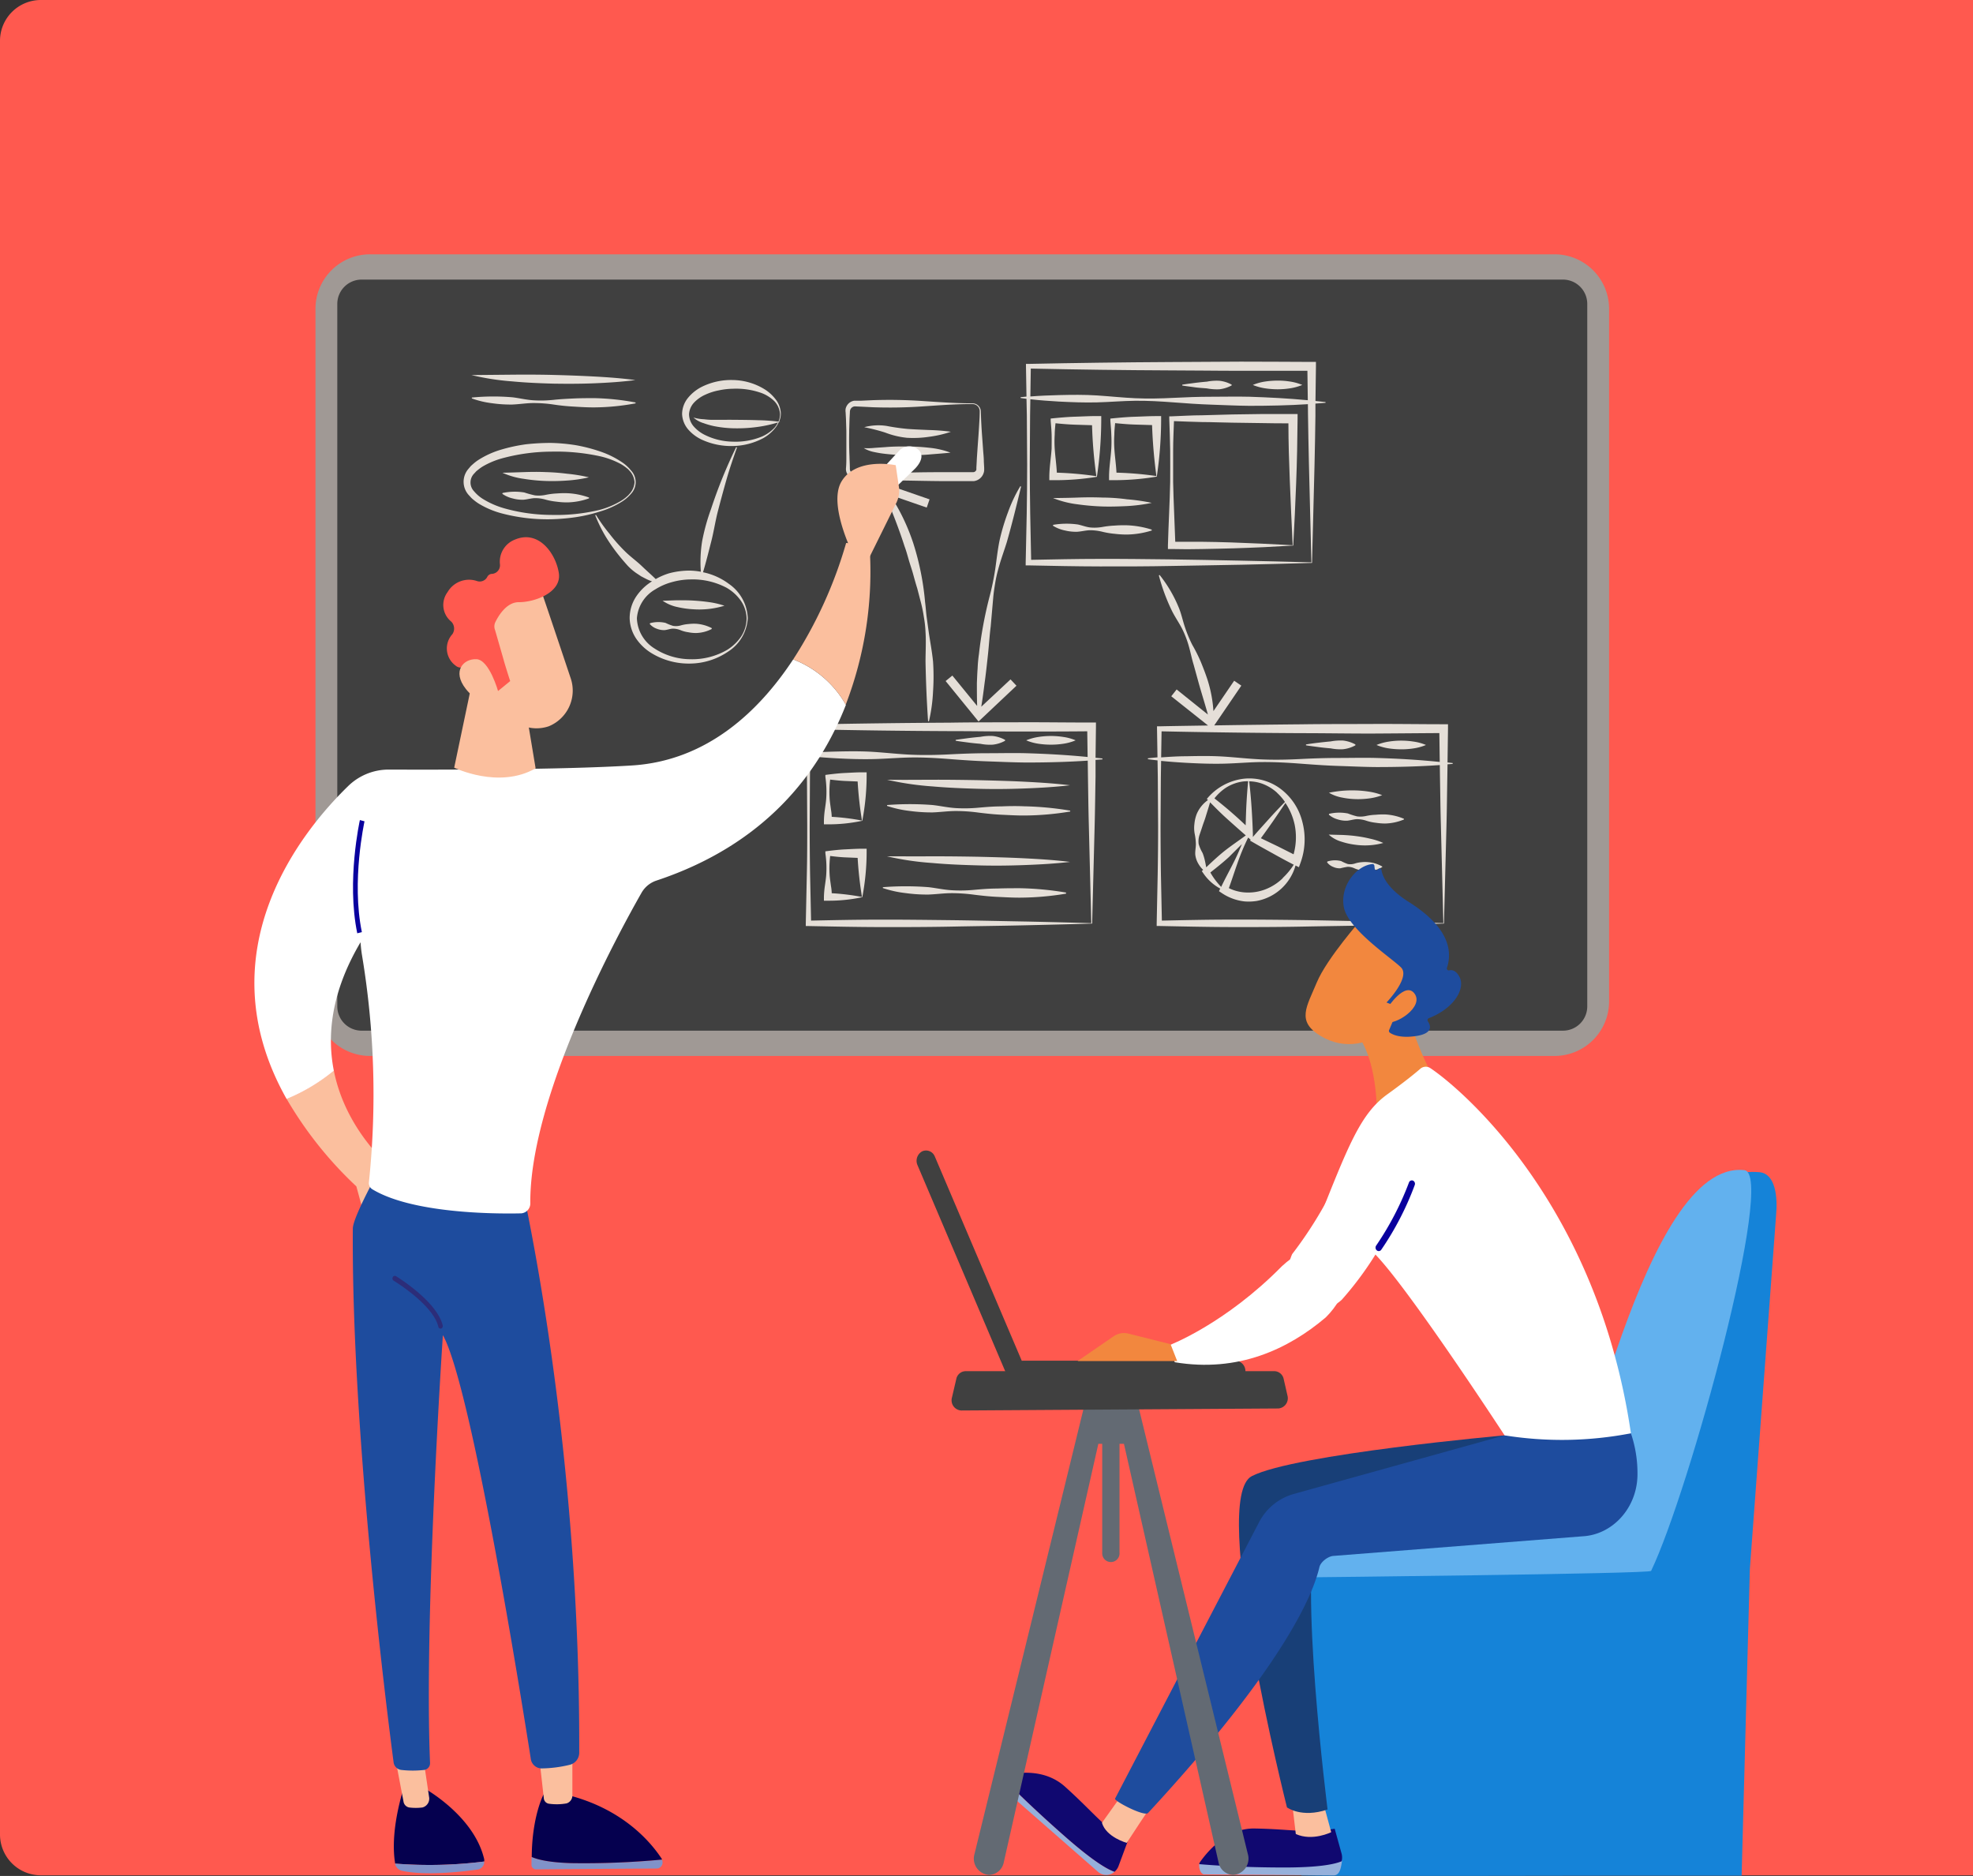 <svg id="Picture" xmlns="http://www.w3.org/2000/svg" xmlns:xlink="http://www.w3.org/1999/xlink" width="628" height="597.085" viewBox="0 0 628 597.085">
  <rect x="0" y="0" width="628" height="597.085" fill="#333333" stroke="none"/>
  <defs>
    <linearGradient id="linear-gradient" x1="-116.958" y1="209.566" x2="-117.075" y2="209.375" gradientUnits="objectBoundingBox">
      <stop offset="0" stop-color="#475faa"/>
      <stop offset="1" stop-color="#2c2d79"/>
    </linearGradient>
  </defs>
  <path id="Rectangle_57687" data-name="Rectangle 57687" d="M13,0H628a0,0,0,0,1,0,0V596.88a0,0,0,0,1,0,0H13a13,13,0,0,1-13-13V13A13,13,0,0,1,13,0Z" fill="#ff594f"/>
  <g id="IoT_-_Customer-specific_Software_Development" data-name="IoT - Customer-specific Software Development" transform="translate(314 329.187)">
    <g id="Group_37179" data-name="Group 37179" transform="translate(-233.026 -248.242)">
      <g id="Group_37174" data-name="Group 37174" transform="translate(333.228 291.416)">
        <path id="Path_148895" data-name="Path 148895" d="M477.648,300.025l-8.342,112.532-2.622,97.625c-46.086-.073-132.51.287-140.154-.073l2.142-104.065,78.579-4.082c24.963-68.044,37.759-118.379,65.18-115.673C477.506,286.789,478.2,294.367,477.648,300.025Z" transform="translate(-326.531 -285.547)" fill="#1583d8"/>
        <path id="Path_148896" data-name="Path 148896" d="M437.825,413.2c-.442.92-109.194,2.041-109.194,2.041s-3.118-22.451,80.62-22.451c6.123,0,26.037-110.745,58.275-107.143C477.605,286.771,450.071,387.686,437.825,413.2Z" transform="translate(-326.488 -285.56)" fill="#62b1ee"/>
      </g>
      <g id="Custom_software" data-name="Custom software">
        <g id="Group_37177" data-name="Group 37177" transform="translate(19.442)">
          <g id="Group_37175" data-name="Group 37175">
            <path id="Path_148897" data-name="Path 148897" d="M413.377,0H36.48A17.367,17.367,0,0,0,19.051,17.255V237.892A17.366,17.366,0,0,0,36.48,255.146h376.9A17.357,17.357,0,0,0,430.8,237.892V17.255A17.357,17.357,0,0,0,413.377,0Zm7.715,237.892a7.626,7.626,0,0,1-7.715,7.55H36.48a7.634,7.634,0,0,1-7.724-7.55V17.255A7.641,7.641,0,0,1,36.48,9.7h376.9a7.633,7.633,0,0,1,7.715,7.551Z" transform="translate(-19.051)" fill="#a09995"/>
            <path id="Path_148898" data-name="Path 148898" d="M423.714,15.54V239.283a7.733,7.733,0,0,1-7.823,7.656H33.688a7.742,7.742,0,0,1-7.833-7.656V15.54a7.749,7.749,0,0,1,7.833-7.657h382.2A7.74,7.74,0,0,1,423.714,15.54Z" transform="translate(-18.911 0.162)" fill="#404040"/>
          </g>
          <g id="Group_37176" data-name="Group 37176" transform="translate(47.143 34.157)">
            <path id="Path_30295" data-name="Path 30295" d="M320.573,166.744a16.582,16.582,0,0,0-11.964-3.15,17.968,17.968,0,0,0-10.957,5.8l-.511.581.358.374a10.415,10.415,0,0,0-3.565,4.422,11.771,11.771,0,0,0-.745,3.205,10.019,10.019,0,0,0,.123,3.274,17.821,17.821,0,0,1,.345,3.164c0,1.037-.263,2.156-.194,3.261a7.349,7.349,0,0,0,1.059,3.068,8.33,8.33,0,0,0,1.451,1.815l-.429.4.47.677a15.332,15.332,0,0,0,5.389,4.891l-.387.83.907.605a16.06,16.06,0,0,0,7.263,2.652,16.289,16.289,0,0,0,3.923-.166,15.845,15.845,0,0,0,12.269-11.261l1.078.539.565-1.561a21.774,21.774,0,0,0,.539-12.836,18.793,18.793,0,0,0-7-10.591Zm4.477,11.2a20.206,20.206,0,0,1-.291,9.671l-4.992-2.515-5.417-2.6q1.852-2.541,3.662-5.126c1.382-2,2.763-4.048,4.145-6.107a19.843,19.843,0,0,1,2.888,6.674Zm-5.527-9.879a16.944,16.944,0,0,1,2.487,2.875c-1.741,1.8-3.468,3.605-5.125,5.458s-3.427,3.782-5.085,5.707v-1.133q-.138-4.147-.415-8.29t-.756-8.29a12.515,12.515,0,0,1,3.979.691,14.381,14.381,0,0,1,4.906,2.943Zm-16.317-1.631a13.329,13.329,0,0,1,5.526-2,14.527,14.527,0,0,1,1.561-.083q-.393,4.145-.594,8.29c-.084,1.92-.138,3.828-.194,5.749-1.382-1.3-2.763-2.584-4.214-3.841-1.852-1.644-3.782-3.192-5.721-4.738a16.005,16.005,0,0,1,3.621-3.371Zm-8.649,17.958a6.355,6.355,0,0,1,.278-3c.331-.966.649-1.892.926-2.763s.662-1.816.953-2.763c.469-1.548.966-3.067,1.464-4.794,1.8,1.823,3.592,3.631,5.527,5.36s3.869,3.468,5.844,5.167h0c-2.28,1.7-4.671,3.275-6.908,5.057-1.977,1.6-3.842,3.344-5.692,5.1-.11-.621-.22-1.2-.345-1.782a17.424,17.424,0,0,0-.8-2.763,12.739,12.739,0,0,1-1.257-2.875Zm3.7,9.021c2.016-1.588,4.006-3.177,5.9-4.9l4.145-4.145c-.815,2.017-1.685,4.006-2.681,5.941-1.284,2.572-2.681,5.085-3.91,7.681a22.133,22.133,0,0,1-3.468-4.629Zm23.059,1.8a16.44,16.44,0,0,1-5.527,3.551,15.045,15.045,0,0,1-6.327.994,13.557,13.557,0,0,1-5.306-1.382c.926-2.515,1.741-5.1,2.638-7.626a72,72,0,0,1,3.511-8.473l.8.705-.221.263,1.244.718c2.118,1.231,4.27,2.4,6.41,3.592s4.146,2.28,6.273,3.371a21.882,21.882,0,0,1-3.51,4.227Z" transform="translate(-60.574 -30.805)" fill="#e5dfd8"/>
            <path id="Path_30296" data-name="Path 30296" d="M115.662,77.509a13.036,13.036,0,0,0,2.942-2.556,5.388,5.388,0,0,0,0-7.281,13.052,13.052,0,0,0-2.9-2.681,28.9,28.9,0,0,0-7.088-3.48,51.683,51.683,0,0,0-7.655-1.967,58.038,58.038,0,0,0-7.889-.719,72.468,72.468,0,0,0-7.915.427,52.831,52.831,0,0,0-7.808,1.664,28.356,28.356,0,0,0-7.392,3.329,14.06,14.06,0,0,0-1.664,1.271c-.263.235-.526.454-.789.718l-.7.83a6.273,6.273,0,0,0,.193,8.472l.733.8a9.61,9.61,0,0,0,.8.692,14.573,14.573,0,0,0,1.685,1.21,28.008,28.008,0,0,0,7.379,3.068,57.189,57.189,0,0,0,15.544,1.815,67.125,67.125,0,0,0,7.807-.662,49.537,49.537,0,0,0,7.613-1.769A27.928,27.928,0,0,0,115.662,77.509ZM93.14,81.735a55.949,55.949,0,0,1-15.1-2.141,26.865,26.865,0,0,1-6.808-3.039,11.768,11.768,0,0,1-2.652-2.335,4.048,4.048,0,0,1,.081-5.693l.565-.621c.207-.194.442-.375.662-.552a13.936,13.936,0,0,1,1.451-1.037,26.03,26.03,0,0,1,6.825-2.763A60.826,60.826,0,0,1,93.118,61.6a65.511,65.511,0,0,1,15.13,1.382,26.017,26.017,0,0,1,7.088,2.584,15,15,0,0,1,1.575,1.059c.235.207.5.387.733.605l.635.691a5.784,5.784,0,0,1,1.382,3.4,5.872,5.872,0,0,1-1.382,3.468l-.635.719-.719.635a12.221,12.221,0,0,1-1.561,1.119,26.4,26.4,0,0,1-6.935,2.9A59.058,59.058,0,0,1,93.14,81.735Z" transform="translate(-65.247 -32.951)" fill="#e5dfd8"/>
            <path id="Path_30297" data-name="Path 30297" d="M163.162,45.343a13.281,13.281,0,0,0-3.8-3.371,19.8,19.8,0,0,0-9.8-2.763,20.938,20.938,0,0,0-10.071,2.253,13.658,13.658,0,0,0-4.145,3.343,8.292,8.292,0,0,0-1.949,5.25,8.054,8.054,0,0,0,2.119,5.085,13.057,13.057,0,0,0,4.227,3.081,22.284,22.284,0,0,0,9.864,1.989,21.239,21.239,0,0,0,9.671-2.528,13.048,13.048,0,0,0,3.731-3.177,8.41,8.41,0,0,0,1.2-1.968l.4-.138H164.3a6.538,6.538,0,0,0,.525-2.4,7.741,7.741,0,0,0-1.664-4.658Zm-23.047,7.544a23.521,23.521,0,0,0,3.468,1,36.089,36.089,0,0,0,7.088.691,46.11,46.11,0,0,0,7.046-.484,40.243,40.243,0,0,0,6.176-1.382,7.241,7.241,0,0,1-1.091,1.686,12.308,12.308,0,0,1-3.9,2.763,22.1,22.1,0,0,1-9.34,1.664,20.723,20.723,0,0,1-9.05-2.21,11.422,11.422,0,0,1-3.524-2.763,6.036,6.036,0,0,1-1.382-3.8,5.955,5.955,0,0,1,1.6-3.662,11.128,11.128,0,0,1,3.551-2.5,18.174,18.174,0,0,1,4.3-1.382,22.647,22.647,0,0,1,4.539-.525,24,24,0,0,1,9.133,1.381,11.751,11.751,0,0,1,3.951,2.487,6.539,6.539,0,0,1,1.893,4.228,6.04,6.04,0,0,1-.5,2.363A64.053,64.053,0,0,0,157.626,52c-2.321-.084-4.615-.1-6.909-.125s-4.573,0-6.908,0a21.62,21.62,0,0,1-3.4-.18A13.812,13.812,0,0,1,137,51.141a8.569,8.569,0,0,0,3.108,1.755Z" transform="translate(-63.849 -33.353)" fill="#e5dfd8"/>
            <path id="Path_30298" data-name="Path 30298" d="M148.836,103.65a20.72,20.72,0,0,0-8.221-3.688c.939-3.124,1.7-6.2,2.487-9.286.908-3.371,1.382-6.838,2.27-10.239s1.8-6.8,2.763-10.155,2.119-6.714,3.3-10.044l-.263-.11a155.448,155.448,0,0,0-8,19.688,66.157,66.157,0,0,0-2.845,10.308,41.4,41.4,0,0,0-.4,9.67,22.629,22.629,0,0,0-3.48-.358,25.281,25.281,0,0,0-6.577.843,20.615,20.615,0,0,0-4.311,1.852c-1.492-1.465-3.013-2.764-4.434-4.146-1.742-1.664-3.731-3.053-5.446-4.781a52.562,52.562,0,0,1-4.865-5.526,53.071,53.071,0,0,1-4.27-5.969l-.248.11a46.312,46.312,0,0,0,3.317,6.757,56.119,56.119,0,0,0,4.367,6.189c.788,1.009,1.631,1.949,2.474,2.916a17.292,17.292,0,0,0,2.888,2.529l1.6,1.058c.581.291,1.133.605,1.712.884a12.622,12.622,0,0,0,1.728.705c-.18.11-.358.207-.525.332a16.308,16.308,0,0,0-4.7,4.779,12.448,12.448,0,0,0-1.893,6.631,12.247,12.247,0,0,0,2.059,6.467,15.975,15.975,0,0,0,4.849,4.615,22.823,22.823,0,0,0,12.435,3.343,21.9,21.9,0,0,0,12.075-3.854,13.57,13.57,0,0,0,6.176-10.57A13.9,13.9,0,0,0,148.836,103.65Zm3.7,5.2a10.283,10.283,0,0,1,1.948,5.75,10.639,10.639,0,0,1-1.769,5.858,14.645,14.645,0,0,1-4.463,4.228,22.111,22.111,0,0,1-11.744,2.956,21.119,21.119,0,0,1-11.412-3.468,11.791,11.791,0,0,1-5.527-9.576,11.593,11.593,0,0,1,5.859-9.188,19.521,19.521,0,0,1,5.333-2.321,22.789,22.789,0,0,1,5.817-.843,23.144,23.144,0,0,1,11.509,2.638,14.256,14.256,0,0,1,4.449,3.966Z" transform="translate(-64.405 -32.924)" fill="#e5dfd8"/>
            <path id="Path_30299" data-name="Path 30299" d="M240.966,50.546l.1,15.641q0,7.821-.138,15.641l-.332,15.626v.869h.9c7.565.151,15.2.318,22.771.332s15.2,0,22.741-.151,15.087-.235,22.543-.4,14.88-.345,22.19-.566l.788-30.99c.151-5.236.194-10.515.291-15.792V46.821l3.22-.248v-.235c-1.059-.138-2.141-.235-3.206-.345l.151-11.053V33.559H331.6c-7.517,0-15.02-.11-22.535-.084s-15.032.084-22.534.125q-22.544.124-45.086.595h-.757v.732l.166,9.671-1.865.18v.277c.623.1,1.244.167,1.865.249Zm89.49-.22c.1,5.153.151,10.288.291,15.488l.788,31.544c-7.716-.207-15.351-.414-22.881-.552s-15.074-.318-22.534-.4-14.909-.181-22.327-.151c-7.144,0-14.272.166-21.457.3l-.3-14.729q-.124-7.834-.138-15.641l.1-15.64.084-5.1c3.013.346,6.038.553,9.064.733,4.035.207,8.082.358,12.131.263s8.1-.469,12.145-.511,8.082.194,12.131.5,8.082.605,12.131.732,8.082.345,12.131.374c6.2,0,12.436-.123,18.61-.525ZM242.223,35.68q22.176.484,44.33.581c7.5,0,15.02.138,22.535.123h21.18l.124,9.368c-6.19-.581-12.436-.907-18.57-1.105-4.035-.1-8.082,0-12.132,0s-8.081.151-12.131.358-8.1.291-12.131.11-8.082-.621-12.118-.884-8.1-.207-12.131-.11c-3.04.084-6.066.194-9.092.442Z" transform="translate(-61.684 -33.471)" fill="#e5dfd8"/>
            <path id="Path_30300" data-name="Path 30300" d="M264.388,147.415v-1.381h-1.382c-7.516,0-15.033-.11-22.543-.084s-15.02,0-22.534.125q-22.544.124-45.087.595h-.756v.732l.123,8.29a22.389,22.389,0,0,0-2.763.277v.278c.953.138,1.906.248,2.846.358l.11,6.424.084,15.641c0,5.209,0,10.418-.124,15.641l-.332,15.625v.87h.889c7.564.151,15.2.317,22.77.332s15.2,0,22.757-.152,15.073-.234,22.534-.4,14.88-.345,22.2-.565l.788-31c.138-5.223.194-10.5.291-15.778v-5.32l2.2-.166v-.278c-.732-.1-1.464-.151-2.2-.234Zm-90.8.774q22.176.484,44.33.581c7.517,0,15.02.138,22.534.124,7.06,0,14.121,0,21.167-.069L261.74,157c-6.521-.649-13.043-1.008-19.551-1.2-4.048-.11-8.081,0-12.131,0s-8.1.151-12.131.358-8.1.291-12.145.124-8.081-.636-12.116-.9-8.082-.207-12.132-.11c-2.763.069-5.374.18-8.068.374Zm88.248,14.66c.083,5.153.138,10.288.277,15.488l.788,31.544c-7.716-.207-15.336-.415-22.881-.552s-15.073-.318-22.534-.4-14.909-.181-22.327-.152c-7.143,0-14.272.152-21.444.3l-.317-14.729q-.124-7.834-.123-15.641l.083-15.64.1-6.3c2.763.291,5.374.485,8.055.636,4.048.22,8.082.358,12.131.263s8.111-.47,12.145-.511,8.1.193,12.131.511,8.1.594,12.131.732,8.1.332,12.145.359c6.521,0,13.043-.152,19.577-.595Z" transform="translate(-63.11 -31.164)" fill="#e5dfd8"/>
            <path id="Path_30301" data-name="Path 30301" d="M299.8,147.888l8.624-12.656-2.28-1.561-6.6,9.671a41.769,41.769,0,0,0-1.823-9.784c-.636-1.976-1.382-3.9-2.156-5.8a51.4,51.4,0,0,0-2.762-5.527,41.444,41.444,0,0,1-2.348-5.665c-.662-1.948-1.078-3.992-1.838-5.914a42.286,42.286,0,0,0-6.2-10.639l-.248.123a60.612,60.612,0,0,0,4.27,11.5c.926,1.815,2.1,3.523,3.053,5.333a31.342,31.342,0,0,1,2.21,5.691c.565,1.976.953,3.993,1.547,5.928l1.616,5.858c.939,3.344,1.989,6.631,2.916,9.986l-9.948-7.985-1.713,2.17,11.7,9.3c-5.153.084-10.308.151-15.461.263h-.775v.733l.151,9.146c-1.023.083-2.031.18-3.053.3v.277c1.023.152,2.046.278,3.067.388l.084,5.374.1,15.5q0,7.717-.138,15.489l-.317,15.488v.856h.829c7.586.151,15.2.331,22.846.345s15.2,0,22.845-.152,15.2-.234,22.632-.4,14.949-.345,22.286-.566l.788-30.713c.138-5.167.194-10.4.278-15.626l.069-4.352,1.644-.124v-.276l-1.644-.18.151-10.791v-1.381H372.81c-7.545,0-15.088-.124-22.632-.084s-15.087,0-22.631.11Q313.671,147.667,299.8,147.888Zm71.847,16.317c.1,5.113.138,10.2.291,15.351l.788,31.254c-7.751-.207-15.419-.429-23-.552s-15.13-.318-22.618-.415-14.963-.166-22.424-.137c-7.171,0-14.341.166-21.554.317l-.3-14.6c-.084-5.167-.11-10.336-.125-15.488l.1-15.5.084-5.249c2.611.261,5.236.454,7.867.605,4.035.22,8.082.373,12.131.277s8.1-.484,12.145-.511,8.082.194,12.131.5,8.082.605,12.131.732,8.082.332,12.131.359c6.728,0,13.458-.166,20.173-.636Zm-.194-13.816.125,9.132c-6.715-.691-13.429-1.077-20.146-1.271-4.035-.11-8.081,0-12.131,0s-8.082.138-12.131.345-8.1.291-12.131.124-8.082-.636-12.118-.9-8.1-.194-12.131-.11c-2.639,0-5.264.18-7.889.358l.137-8.29q22.259.468,44.518.581c7.545,0,15.088.138,22.632.125,7.111-.041,14.2-.11,21.292-.151Z" transform="translate(-60.87 -32.106)" fill="#e5dfd8"/>
            <path id="Path_30302" data-name="Path 30302" d="M343.667,167.206a38.711,38.711,0,0,0-4.214.11,40.371,40.371,0,0,0-4.3.621,12.534,12.534,0,0,0,4.145,1.535,24.656,24.656,0,0,0,4.256.5,26.01,26.01,0,0,0,4.283-.207,17.945,17.945,0,0,0,4.257-1.05,18.885,18.885,0,0,0-4.227-1.12A33.744,33.744,0,0,0,343.667,167.206Z" transform="translate(-59.711 -30.728)" fill="#e5dfd8"/>
            <path id="Path_30303" data-name="Path 30303" d="M343.848,181.474c-1.381-.194-2.888-.3-4.337-.374l-4.435-.111a10.326,10.326,0,0,0,4.035,2.238,23,23,0,0,0,4.388.981,22.1,22.1,0,0,0,8.954-.566,22.139,22.139,0,0,0-4.3-1.381A38.976,38.976,0,0,0,343.848,181.474Z" transform="translate(-59.713 -30.446)" fill="#e5dfd8"/>
            <path id="Path_30304" data-name="Path 30304" d="M345.572,189.6a9.066,9.066,0,0,0-2.21.442,4.649,4.649,0,0,1-2.21.138,13.908,13.908,0,0,1-2.087-.927,7.913,7.913,0,0,0-4.38.124l-.124.248a4.419,4.419,0,0,0,1.989,1.492,4.866,4.866,0,0,0,2.238.428,23.114,23.114,0,0,1,2.293-.468,4.909,4.909,0,0,1,2.184.468,8.5,8.5,0,0,0,2.2.649,10.013,10.013,0,0,0,2.21.248,9.368,9.368,0,0,0,4.45-1.284v-.181a10.414,10.414,0,0,0-4.367-1.381,11.472,11.472,0,0,0-2.183,0Z" transform="translate(-59.723 -30.281)" fill="#e5dfd8"/>
            <path id="Path_30305" data-name="Path 30305" d="M347.081,175.175a8.371,8.371,0,0,1-2.985.151,24.628,24.628,0,0,1-2.916-.926,14.3,14.3,0,0,0-5.969.11l-.1.263a7.166,7.166,0,0,0,2.832,1.513,8.742,8.742,0,0,0,3.026.414c1.024-.1,2.059-.454,3.053-.485a9.4,9.4,0,0,1,3,.485,14.988,14.988,0,0,0,2.983.649,19.952,19.952,0,0,0,3,.248,16.481,16.481,0,0,0,6.024-1.285v-.22a17.7,17.7,0,0,0-5.968-1.382,24.086,24.086,0,0,0-2.985.1A17.509,17.509,0,0,0,347.081,175.175Z" transform="translate(-59.712 -30.586)" fill="#e5dfd8"/>
            <path id="Path_30306" data-name="Path 30306" d="M226.443,164.012c-4.848-.083-9.67-.151-14.548-.137s-9.671.069-14.589,0A95.532,95.532,0,0,0,211.8,166c4.863.429,9.67.621,14.589.756s9.67.084,14.6-.1,9.671-.453,14.59-1.023c-4.863-.581-9.671-.884-14.577-1.133S231.305,164.137,226.443,164.012Z" transform="translate(-62.538 -30.797)" fill="#e5dfd8"/>
            <path id="Path_30307" data-name="Path 30307" d="M226.443,187.9c-4.848-.084-9.67-.152-14.548-.138s-9.671,0-14.589,0a92.223,92.223,0,0,0,14.494,2.127c4.863.442,9.67.621,14.589.756s9.67.084,14.6-.1,9.671-.442,14.59-1.009c-4.863-.595-9.671-.9-14.577-1.147S231.305,188.02,226.443,187.9Z" transform="translate(-62.538 -30.307)" fill="#e5dfd8"/>
            <path id="Path_30308" data-name="Path 30308" d="M232.424,197.819c-2.432,0-4.863.193-7.3.414a45.951,45.951,0,0,1-7.3.123c-2.421-.151-4.841-.691-7.24-.966a93.248,93.248,0,0,0-14.563,0v.277a34.774,34.774,0,0,0,7.212,1.6,49.712,49.712,0,0,0,7.3.469c2.445-.084,4.891-.442,7.323-.442a53.863,53.863,0,0,1,7.285.5c2.421.3,4.86.567,7.291.678s4.864.263,7.3.249a91.248,91.248,0,0,0,14.589-1.272V199.1a99.9,99.9,0,0,0-14.548-1.381C237.275,197.722,234.854,197.722,232.424,197.819Z" transform="translate(-62.565 -30.115)" fill="#e5dfd8"/>
            <path id="Path_30309" data-name="Path 30309" d="M233.722,172.2c-2.431,0-4.848.194-7.3.414a47.519,47.519,0,0,1-7.281.124c-2.432-.152-4.841-.692-7.254-.967a93.239,93.239,0,0,0-14.562,0v.278a35.749,35.749,0,0,0,7.212,1.6,51.8,51.8,0,0,0,7.309.468c2.445-.083,4.892-.442,7.323-.442a53.69,53.69,0,0,1,7.262.5c2.445.3,4.863.568,7.295.679s4.863.263,7.309.248a91.159,91.159,0,0,0,14.591-1.271v-.277a100.146,100.146,0,0,0-14.576-1.382C238.585,172.066,236.154,172.093,233.722,172.2Z" transform="translate(-62.538 -30.64)" fill="#e5dfd8"/>
            <path id="Path_30310" data-name="Path 30310" d="M93.74,40.392c4.352.069,8.717.069,13.07-.11s8.7-.454,13.057-1.024c-4.352-.581-8.691-.9-13.043-1.133s-8.677-.388-13.03-.5-8.677-.123-13.011-.083l-13.057.123a80.885,80.885,0,0,0,13.03,2.017C85.034,40.088,89.386,40.27,93.74,40.392Z" transform="translate(-65.196 -33.388)" fill="#e5dfd8"/>
            <path id="Path_30311" data-name="Path 30311" d="M80.75,46.9c2.184-.083,4.38-.454,6.55-.468a43.036,43.036,0,0,1,6.521.468,65.273,65.273,0,0,0,6.521.663c2.17.137,4.352.263,6.534.248a73.393,73.393,0,0,0,13.057-1.285v-.276a78.854,78.854,0,0,0-13.044-1.381c-2.17,0-4.337,0-6.506.1s-4.352.208-6.534.442a38.029,38.029,0,0,1-6.521.138c-2.17-.138-4.324-.676-6.479-.939a70.794,70.794,0,0,0-13.03.069v.277a28.773,28.773,0,0,0,6.443,1.533,41.463,41.463,0,0,0,6.48.414Z" transform="translate(-65.194 -33.248)" fill="#e5dfd8"/>
            <path id="Path_30312" data-name="Path 30312" d="M137.171,108c-1.631-.1-3.261-.11-4.891-.1s-3.247.124-4.975.138a12.845,12.845,0,0,0,4.725,2.017,29.016,29.016,0,0,0,4.993.705A27.354,27.354,0,0,0,147,109.633a26.723,26.723,0,0,0-4.932-1.147C140.432,108.254,138.8,108.1,137.171,108Z" transform="translate(-63.974 -31.944)" fill="#e5dfd8"/>
            <path id="Path_30313" data-name="Path 30313" d="M135.665,115.323a12.119,12.119,0,0,0-2.474.442,5.524,5.524,0,0,1-2.474.138,15.659,15.659,0,0,1-2.377-.94,10.082,10.082,0,0,0-4.919.084l-.124.248a5.255,5.255,0,0,0,2.28,1.534,6.255,6.255,0,0,0,2.5.429c.856-.084,1.728-.442,2.555-.469a6.468,6.468,0,0,1,2.474.485,10.012,10.012,0,0,0,2.459.662,12.653,12.653,0,0,0,2.488.248,11.433,11.433,0,0,0,4.992-1.285v-.277a12.714,12.714,0,0,0-4.919-1.381,14.672,14.672,0,0,0-2.459.083Z" transform="translate(-64.056 -31.805)" fill="#e5dfd8"/>
            <path id="Path_30314" data-name="Path 30314" d="M91.179,67.927c-2.294-.1-4.587-.084-6.909,0s-4.573.151-6.908.207a24.217,24.217,0,0,0,6.784,1.934,55.586,55.586,0,0,0,6.908.679,64.491,64.491,0,0,0,6.909-.138,41.224,41.224,0,0,0,6.908-1.023,50.219,50.219,0,0,0-6.908-1.133A67.376,67.376,0,0,0,91.179,67.927Z" transform="translate(-64.998 -32.766)" fill="#e5dfd8"/>
            <path id="Path_30315" data-name="Path 30315" d="M94.62,74.6a22.792,22.792,0,0,0-3.468.442,10.79,10.79,0,0,1-3.454.166,32.329,32.329,0,0,1-3.384-.926,18.793,18.793,0,0,0-6.909.166l-.083.263a9.337,9.337,0,0,0,3.343,1.478,11.366,11.366,0,0,0,3.468.4c1.175-.1,2.364-.469,3.511-.5a11.878,11.878,0,0,1,3.454.469,19.965,19.965,0,0,0,3.453.649,24.343,24.343,0,0,0,3.468.235,21.572,21.572,0,0,0,6.909-1.285V75.9a23.172,23.172,0,0,0-6.909-1.382,28.815,28.815,0,0,0-3.4.084Z" transform="translate(-64.999 -32.639)" fill="#e5dfd8"/>
            <path id="Path_30316" data-name="Path 30316" d="M319.284,42.15a25.257,25.257,0,0,0,3.933-.3,16.7,16.7,0,0,0,3.934-1.078,16.114,16.114,0,0,0-3.934-1.09,23.5,23.5,0,0,0-3.933-.291,26.988,26.988,0,0,0-3.934.291,16.114,16.114,0,0,0-3.934,1.09,16.706,16.706,0,0,0,3.934,1.078A27,27,0,0,0,319.284,42.15Z" transform="translate(-60.198 -33.35)" fill="#e5dfd8"/>
            <path id="Path_30317" data-name="Path 30317" d="M297.27,41.873a17.181,17.181,0,0,0,3.934.277,10.6,10.6,0,0,0,3.934-1.244v-.222A10.128,10.128,0,0,0,301.2,39.44a15.8,15.8,0,0,0-3.934.277q-1.965.167-3.933.414c-1.313.181-2.626.332-3.934.552v.272c1.313.221,2.625.359,3.934.552S295.972,41.749,297.27,41.873Z" transform="translate(-60.65 -33.349)" fill="#e5dfd8"/>
            <path id="Path_30318" data-name="Path 30318" d="M248.6,152.992a26.6,26.6,0,0,0,3.925-.291,16.105,16.105,0,0,0,3.933-1.09,15.49,15.49,0,0,0-3.933-1.078,25.556,25.556,0,0,0-7.868,0,16.721,16.721,0,0,0-3.934,1.078,16.113,16.113,0,0,0,3.934,1.09A26.839,26.839,0,0,0,248.6,152.992Z" transform="translate(-61.648 -31.076)" fill="#e5dfd8"/>
            <path id="Path_30319" data-name="Path 30319" d="M226.591,152.715a15.79,15.79,0,0,0,3.933.277,10.356,10.356,0,0,0,3.934-1.244v-.277a10.642,10.642,0,0,0-3.934-1.244,16.451,16.451,0,0,0-3.933.278q-1.967.167-3.934.414c-1.313.194-2.625.332-3.934.552v.277c1.313.221,2.625.375,3.934.553S225.272,152.606,226.591,152.715Z" transform="translate(-62.099 -31.077)" fill="#e5dfd8"/>
            <path id="Path_30320" data-name="Path 30320" d="M357.857,154.441a25.263,25.263,0,0,0,3.934-.291,16.144,16.144,0,0,0,3.933-1.091,15.519,15.519,0,0,0-3.933-1.078,25.665,25.665,0,0,0-7.875,0,16.755,16.755,0,0,0-3.934,1.078,16.164,16.164,0,0,0,3.934,1.091A27.092,27.092,0,0,0,357.857,154.441Z" transform="translate(-59.407 -31.047)" fill="#e5dfd8"/>
            <path id="Path_30321" data-name="Path 30321" d="M335.848,154.138a15.707,15.707,0,0,0,3.934.277,10.361,10.361,0,0,0,3.934-1.243v-.279a10.605,10.605,0,0,0-3.934-1.244,17.236,17.236,0,0,0-3.934.278c-1.381.124-2.625.263-3.925.414s-2.625.331-3.933.552v.277c1.313.221,2.625.373,3.933.552S334.53,154.028,335.848,154.138Z" transform="translate(-59.858 -31.048)" fill="#e5dfd8"/>
            <path id="Path_30322" data-name="Path 30322" d="M268.737,84.617a29.281,29.281,0,0,0-3.934.442,14.521,14.521,0,0,1-3.934.151c-1.3-.151-2.584-.677-3.869-.94a25.489,25.489,0,0,0-7.867.11l-.069.278a11.345,11.345,0,0,0,3.813,1.512,14.722,14.722,0,0,0,3.951.414c1.382-.1,2.682-.453,3.993-.484a16.459,16.459,0,0,1,3.925.469,26.18,26.18,0,0,0,3.933.662,31.492,31.492,0,0,0,3.934.235,27.532,27.532,0,0,0,7.9-1.285v-.277a29.668,29.668,0,0,0-7.867-1.382A37.074,37.074,0,0,0,268.737,84.617Z" transform="translate(-61.477 -32.434)" fill="#e5dfd8"/>
            <path id="Path_30323" data-name="Path 30323" d="M264.825,75.868q-3.917-.15-7.833,0c-2.611.1-5.223.124-7.89.167a30.946,30.946,0,0,0,7.737,1.976,75.638,75.638,0,0,0,7.889.691c2.626.084,5.264,0,7.9-.123a53.177,53.177,0,0,0,7.888-1.024,62.128,62.128,0,0,0-7.867-1.133A59.783,59.783,0,0,0,264.825,75.868Z" transform="translate(-61.476 -32.603)" fill="#e5dfd8"/>
            <path id="Path_30324" data-name="Path 30324" d="M263.082,69.776a125.235,125.235,0,0,0,1.381-17.854V50.446H263c-2.307,0-4.615.138-6.908.207s-4.615.278-6.909.5l-.815.084v.679c.11,1.479.263,2.956.3,4.435s0,2.97,0,4.449c-.194,2.956-.705,5.914-.733,8.87v1.188h1.244a82.768,82.768,0,0,0,13.9-1.077Zm-1.548-16.415a141.991,141.991,0,0,0,1.382,16.221,108.567,108.567,0,0,0-12.587-1.12c-.124-2.555-.511-5.113-.677-7.655a34.436,34.436,0,0,1,0-4.449c0-1.2.138-2.4.249-3.621,2.073.208,4.145.388,6.231.454Z" transform="translate(-61.5 -33.123)" fill="#e5dfd8"/>
            <path id="Path_30325" data-name="Path 30325" d="M281.615,50.46c-2.307,0-4.615.138-6.909.207s-4.615.277-6.908.5l-.815.083v.677c.11,1.478.263,2.956.3,4.434a43.156,43.156,0,0,1,0,4.449c-.18,2.956-.705,5.915-.718,8.871v1.174h1.244a82.8,82.8,0,0,0,13.953-1.133,125.071,125.071,0,0,0,1.382-17.854V50.446ZM268.928,68.422c-.123-2.555-.525-5.113-.676-7.655a34.068,34.068,0,0,1,0-4.449c0-1.2.138-2.4.248-3.621,2.073.208,4.145.388,6.231.454l5.527.166a160.115,160.115,0,0,0,1.382,16.221,108.586,108.586,0,0,0-12.709-1.078Z" transform="translate(-61.118 -33.123)" fill="#e5dfd8"/>
            <path id="Path_30326" data-name="Path 30326" d="M189.789,161.56c-1.815,0-3.621.125-5.43.207s-3.621.291-5.43.511l-.83.111v.649a32.453,32.453,0,0,1,.263,6.908c-.083,1.16-.263,2.321-.428,3.48a29.647,29.647,0,0,0-.3,3.48v1.21h1.244a51.142,51.142,0,0,0,10.97-1.133,76.961,76.961,0,0,0,1.382-14.011V161.56Zm-9.671,14.162a15.448,15.448,0,0,0-.235-2.252c-.151-1.161-.345-2.322-.428-3.48a33.6,33.6,0,0,1,.166-6.12c1.589.193,3.177.374,4.768.442l3.979.166a118.563,118.563,0,0,0,1.381,12.435,72.642,72.642,0,0,0-9.657-1.188Z" transform="translate(-62.942 -30.844)" fill="#e5dfd8"/>
            <path id="Path_30327" data-name="Path 30327" d="M189.789,185.39c-1.815,0-3.621.123-5.43.207s-3.621.29-5.43.511l-.83.11v.649a32.453,32.453,0,0,1,.263,6.908c-.083,1.16-.263,2.322-.428,3.48a29.906,29.906,0,0,0-.3,3.468v1.21h1.244a50.231,50.231,0,0,0,10.97-1.12,76.941,76.941,0,0,0,1.382-14.01V185.39Zm-9.671,14.161a15.447,15.447,0,0,0-.235-2.252c-.151-1.16-.345-2.321-.428-3.48a33.529,33.529,0,0,1,.166-6.122c1.589.194,3.177.375,4.768.442l3.979.166a118.552,118.552,0,0,0,1.381,12.436,72.637,72.637,0,0,0-9.657-1.188Z" transform="translate(-62.942 -30.355)" fill="#e5dfd8"/>
            <path id="Path_30328" data-name="Path 30328" d="M295.8,50.211c-3.205,0-6.424.221-9.67.332h-.774v.732c.1,3.357.248,6.728.291,10.086s0,6.728,0,10.1c-.138,6.714-.539,13.444-.718,20.172v1.147h1.187c3.288.083,6.591.083,9.879,0s6.564-.111,9.823-.221,6.467-.22,9.671-.373l9.326-.511.5-9.783.429-10.072c.263-6.784.4-13.705.454-20.6V49.81h-11.16l-9.67.138C302.24,50.031,299.02,50.142,295.8,50.211Zm27.482,2.573c0,6.052.194,12.117.442,18.279l.428,10.114.485,10.39-9.948-.5-9.671-.388c-3.177-.1-6.327-.18-9.463-.207h-8.29c-.194-6.342-.552-12.67-.677-19V61.369c0-3.1.166-6.2.263-9.3,2.97.1,5.941.248,8.911.3,3.22,0,6.439.166,9.671.194l9.67.137c2.72.077,5.442.062,8.178.077Z" transform="translate(-60.741 -33.136)" fill="#e5dfd8"/>
            <path id="Path_30329" data-name="Path 30329" d="M184.513,51.394l.124,3.965v7.9c0,1.382,0,2.639-.124,3.966a3.136,3.136,0,0,0,2.949,3.313l.09,0c5.278.263,10.556.454,15.82.539s10.556.22,15.833.18h6a3.759,3.759,0,0,0,2.584-1.512,3.964,3.964,0,0,0,.636-1.382,3.4,3.4,0,0,0,.083-.746v-.561l-.11-1.976c0-1.382-.166-2.639-.248-3.952-.181-2.638-.4-5.277-.539-7.917-.084-1.313-.11-2.638-.166-3.951a2.653,2.653,0,0,0-2.54-2.76c-.037,0-.074,0-.112,0-5.277,0-10.543-.387-15.82-.732a155.21,155.21,0,0,0-15.833-.277l-3.951.18h-2.073a3.3,3.3,0,0,0-2.2,1.382,3.408,3.408,0,0,0-.511,1.174,4.248,4.248,0,0,0,0,1.16Zm1.023,3.965.11-3.965.111-1.977a2.83,2.83,0,0,1,.1-.8,1.8,1.8,0,0,1,.345-.595,1.632,1.632,0,0,1,1.16-.552l1.879.083,3.952.194a151.492,151.492,0,0,0,15.833-.277c5.277-.345,10.542-.774,15.819-.733a2.281,2.281,0,0,1,2.243,2.318c0,.038,0,.076-.005.114,0,1.381-.084,2.638-.166,3.951-.138,2.639-.358,5.277-.539,7.917-.083,1.313-.194,2.639-.248,3.952l-.11,1.976a3.982,3.982,0,0,1,0,.442,1.5,1.5,0,0,1,0,.235,1.077,1.077,0,0,1-.221.387,1.056,1.056,0,0,1-.756.375h-5.788c-5.278,0-10.556,0-15.833.166s-10.543.277-15.82.539a1.783,1.783,0,0,1-1.85-1.711c0-.029,0-.057,0-.085,0-1.382-.1-2.639-.123-3.966-.129-2.724-.129-5.362-.082-7.988Z" transform="translate(-62.804 -33.226)" fill="#e5dfd8"/>
            <path id="Path_30330" data-name="Path 30330" d="M225.778,130.343c-.124,1.534-.166,3.067-.235,4.6,0,2.445,0,4.878.083,7.323l-7.889-9.671-2.141,1.742,10.473,12.877,12.075-11.386-1.893-2.017-9.312,8.7c.4-2.459.733-4.919,1.037-7.378.428-3.026.746-6.038,1.077-9.064s.5-6.066.884-9.078l.8-9.118c.125-1.534.358-3.04.605-4.539a40.889,40.889,0,0,1,.966-4.463c.774-2.956,1.852-5.831,2.764-8.747,1.663-5.844,3.108-11.7,4.538-17.685l-.248-.11a46.724,46.724,0,0,0-3.951,8.373,67.706,67.706,0,0,0-2.639,8.843c-.621,3.013-.94,6.079-1.382,9.119a82.751,82.751,0,0,1-1.862,8.974,130.66,130.66,0,0,0-3.328,18.113A43.721,43.721,0,0,0,225.778,130.343Z" transform="translate(-62.163 -32.674)" fill="#e5dfd8"/>
            <path id="Path_30331" data-name="Path 30331" d="M210.515,147.154h.278a52.552,52.552,0,0,0,1.3-9.464,70.729,70.729,0,0,0,0-9.532c-.318-3.177-.927-6.314-1.382-9.437l-.649-4.711c-.207-1.561-.291-3.15-.5-4.726a86.106,86.106,0,0,0-3.744-18.735A65.259,65.259,0,0,0,198.385,75.1l11.7,4.048.9-2.611L195.3,71.107l-4.27,16.038,2.666.7L197,75.415c2.184,5.333,4.284,10.591,6.01,16.027.552,1.464.953,2.97,1.382,4.449s.966,2.971,1.381,4.491.83,3.012,1.3,4.518l1.188,4.573a43.835,43.835,0,0,1,.927,4.628,35.5,35.5,0,0,1,.511,4.69c.207,3.15,0,6.314,0,9.451C209.826,134.567,210.074,140.8,210.515,147.154Z" transform="translate(-62.667 -32.699)" fill="#e5dfd8"/>
            <path id="Path_30332" data-name="Path 30332" d="M203.722,57.3a33.917,33.917,0,0,0,7.156-.318,35.038,35.038,0,0,0,6.909-1.6,63.867,63.867,0,0,0-6.978-.552c-2.293-.1-4.56-.18-6.77-.345a67.085,67.085,0,0,1-6.687-.953,17.275,17.275,0,0,0-7.144.4,60.528,60.528,0,0,1,6.647,1.7,26.452,26.452,0,0,0,6.868,1.664Z" transform="translate(-62.684 -33.064)" fill="#e5dfd8"/>
            <path id="Path_30333" data-name="Path 30333" d="M196.955,62.286a65.1,65.1,0,0,0,6.908.414c2.307,0,4.6,0,6.909-.207s4.573-.345,6.908-.595a26.446,26.446,0,0,0-6.908-1.567,61.539,61.539,0,0,0-6.909-.4c-2.307,0-4.6,0-6.908.207l-3.427.235a20.555,20.555,0,0,1-3.454.084,10.114,10.114,0,0,0,3.344,1.257A33.9,33.9,0,0,0,196.955,62.286Z" transform="translate(-62.687 -32.928)" fill="#e5dfd8"/>
          </g>
        </g>
        <g id="Group_37178" data-name="Group 37178" transform="translate(0 61.131)">
          <path id="Path_30334" data-name="Path 30334" d="M72.257,501.73a3.59,3.59,0,0,0,0-.71C69,486.982,52.881,478.248,52.881,478.248l-6.4.536c-3.665,12.382-3.157,19.961-2.606,23.346v.267a138.853,138.853,0,0,0,28.378-.663Z" transform="translate(0.892 -51.322)" fill="#05004f"/>
          <path id="Path_30335" data-name="Path 30335" d="M43.872,501.924a2.9,2.9,0,0,0,2.037,2.248c7.485,1.729,19.408.332,24.414-.38a2.479,2.479,0,0,0,1.927-2.526,138.834,138.834,0,0,1-28.377.662Z" transform="translate(0.9 -50.85)" fill="#8092c9"/>
          <path id="Path_30336" data-name="Path 30336" d="M25.078,254.579a58.425,58.425,0,0,1-15.034,9,122.536,122.536,0,0,0,22.2,27.857l2.194,8.038L46.018,287.9S29.248,275.693,25.078,254.579Z" transform="translate(0.206 -55.91)" fill="#fbbf9e"/>
          <path id="Path_30337" data-name="Path 30337" d="M43.856,468.623l2.7,14.214a2.25,2.25,0,0,0,1.817,1.9,16.631,16.631,0,0,0,4.2,0,2.906,2.906,0,0,0,2.117-3.428l-1.88-12.634Z" transform="translate(0.9 -51.52)" fill="#fbbf9e"/>
          <path id="Path_30338" data-name="Path 30338" d="M99.059,501.809c-7.059-.206-10.708-1.121-12.634-1.957v2.353a1.452,1.452,0,0,0,1.315,1.578h.01l38.754-.268a1.942,1.942,0,0,0,1.422-2.811A264.426,264.426,0,0,1,99.059,501.809Z" transform="translate(1.773 -50.879)" fill="#8092c9"/>
          <path id="Path_30339" data-name="Path 30339" d="M127.99,501.071a1.9,1.9,0,0,0-.157-.316c-3.428-5.212-12.145-15.586-29.358-20.088l-8.228-.284s-3.68,6.964-3.742,19.866c1.9.837,5.542,1.753,12.635,1.957a264.384,264.384,0,0,0,28.851-1.136Z" transform="translate(1.774 -51.279)" fill="#05004f"/>
          <path id="Path_30340" data-name="Path 30340" d="M88.624,467.011c.095.68,1.232,10.864,1.675,14.828a1.9,1.9,0,0,0,1.579,1.77,17.693,17.693,0,0,0,5.668-.095,2.637,2.637,0,0,0,1.847-2.669V464.878Z" transform="translate(1.818 -51.597)" fill="#fbbf9e"/>
          <path id="Path_30341" data-name="Path 30341" d="M83.194,284.647s19.931,82.52,19.567,186.345a3.964,3.964,0,0,1-2.94,3.917,39.651,39.651,0,0,1-9.238,1.169,3.537,3.537,0,0,1-3.252-3.157c-2.8-17.86-18.841-118.44-27.968-134.753,0,0-6.016,89.577-4.09,136.048a2.163,2.163,0,0,1-1.784,2.338,31.9,31.9,0,0,1-7.422,0,2.811,2.811,0,0,1-2.4-2.5C41.676,458.946,30.212,369.009,30.7,304.233c0-3.665,8.874-19.552,8.874-19.552Z" transform="translate(0.629 -55.293)" fill="#1e4c9e"/>
          <path id="Path_30342" data-name="Path 30342" d="M171.495,126.34C160.725,142.7,144.172,158.6,120.172,160.1c-22.109,1.384-61.589,1.374-77.522,1.311a18.426,18.426,0,0,0-12.919,5.361c-14.111,13.727-46.09,52.28-19.48,99.482a58.462,58.462,0,0,0,15.035-9c-2.228-11.26-.865-25.063,8.5-40.886.095,1.357.237,2.732.458,4.089a269.084,269.084,0,0,1,2.21,72.248,2.322,2.322,0,0,0,1.037,2.258c12.635,7.691,38.692,7.9,47.471,7.691a3.158,3.158,0,0,0,2.858-3.237c-.252-33.969,27.983-85.782,35.359-98.717a8.564,8.564,0,0,1,4.741-3.946c34.743-11.511,51.908-34.363,60.352-55.935A32.7,32.7,0,0,0,171.495,126.34Z" transform="translate(0 -58.54)" fill="#fff"/>
          <path id="Path_30343" data-name="Path 30343" d="M184.777,141.488a118.181,118.181,0,0,0,7.581-50.445l-7.453-1.028a138.883,138.883,0,0,1-16.851,37.064A32.62,32.62,0,0,1,184.777,141.488Z" transform="translate(3.447 -59.285)" fill="#fbbf9e"/>
          <path id="Path_30344" data-name="Path 30344" d="M187.452,76.362l14.214-15.39a4.547,4.547,0,0,1,5.859,0c2.732,2.575-1.311,6.225-1.311,6.225l-14.352,13.93Z" transform="translate(3.845 -59.902)" fill="#fff"/>
          <path id="Path_30345" data-name="Path 30345" d="M187.906,96.4s-9.474-17.657-4.738-25.473S200.4,65.782,200.4,65.782l1,6.785a8.818,8.818,0,0,1-.806,5.212l-9.474,19.155Z" transform="translate(3.73 -59.791)" fill="#fbbf9e"/>
          <path id="Path_30346" data-name="Path 30346" d="M68.239,132.454l-5.922,28.22s14.213,6.949,25.915.206l-4.5-27.052Z" transform="translate(1.278 -58.414)" fill="#fbbf9e"/>
          <path id="Path_30347" data-name="Path 30347" d="M89.2,102.925c.205.268,6.016,17.593,10.074,29.721a12.278,12.278,0,0,1-6.869,15.476h0a12.1,12.1,0,0,1-14.985-6.49L65.009,116.459S83.991,95.977,89.2,102.925Z" transform="translate(1.334 -59.049)" fill="#fbbf9e"/>
          <path id="Path_30348" data-name="Path 30348" d="M71.151,131.275c-3.158-.9-4.28-1.815-6.238-1.579a2.527,2.527,0,0,1-2.084-.6,6.743,6.743,0,0,1-1.037-9.98,3.158,3.158,0,0,0-.346-4.027,6.807,6.807,0,0,1-1.17-9.38,7.9,7.9,0,0,1,9.475-3.49,2.7,2.7,0,0,0,3.157-1.342,1.73,1.73,0,0,1,1.566-.979,2.748,2.748,0,0,0,2.481-2.991V96.9A7.533,7.533,0,0,1,81.694,89c7.674-3.269,13.124,4.612,14.008,10.721s-7.675,9.222-12.8,9.191c-3.758,0-6.317,4.106-7.406,6.317a3.157,3.157,0,0,0-.1,2.558l2.768,9.616c0,.172,1.957,6.459,2.052,6.616l-4.19,3.428S74.892,132.334,71.151,131.275Z" transform="translate(1.209 -59.321)" fill="#ff594f"/>
          <path id="Path_30349" data-name="Path 30349" d="M76.322,136.669s-2.812-10.186-6.933-10.391-7.9,3.758-3.394,9.474C71.536,142.8,76.322,136.669,76.322,136.669Z" transform="translate(1.312 -58.541)" fill="#fbbf9e"/>
          <path id="Path_30350" data-name="Path 30350" d="M32.108,212.485c-3.459-16.773.806-35.847.837-36.036l1.469.394c0,.191-4.216,18.95-.837,35.278Z" transform="translate(0.631 -57.512)" fill="#09009e"/>
          <path id="Path_30351" data-name="Path 30351" d="M58.385,335.4a.743.743,0,0,1-.727-.6c-1.579-6.948-14.038-14.576-14.213-14.656a.864.864,0,0,1-.284-1.121.727.727,0,0,1,.966-.349c.02.01.041.02.061.033.536.332,13.059,8.053,14.871,15.681a.836.836,0,0,1-.536.994Z" transform="translate(0.883 -54.596)" fill="url(#linear-gradient)"/>
          <path id="Path_30353" data-name="Path 30353" d="M307.659,351.729h-.148l-67.76-.076a3.31,3.31,0,0,1,0-6.591H307.5a3.31,3.31,0,0,1,.149,6.591Z" transform="translate(4.856 -54.054)" fill="#404040"/>
          <path id="Path_30354" data-name="Path 30354" d="M212.254,281.241a1.342,1.342,0,0,1,.074.148l28.5,66.955a3.43,3.43,0,0,1-1.491,4.385,2.894,2.894,0,0,1-3.881-1.3,2.949,2.949,0,0,1-.133-.309l-28.5-66.955a3.429,3.429,0,0,1,1.491-4.385A2.983,2.983,0,0,1,212.254,281.241Z" transform="translate(4.236 -55.398)" fill="#404040"/>
          <path id="Path_30355" data-name="Path 30355" d="M321.876,502.97c11.157,0,16.078-1.044,18.293-1.984-.357,2.011-.6,4.636-2.638,4.7l-41.244-.323c-1.127-.065-1.678-1.847-1.612-2.974a2.023,2.023,0,0,1,.087-.481C299.25,502.3,308.8,502.97,321.876,502.97Z" transform="translate(6.044 -50.856)" fill="#96b0db"/>
          <path id="Path_30356" data-name="Path 30356" d="M294.676,502.314a1.975,1.975,0,0,1,.313-.73c2.982-4.176,9.039-10.739,17.257-10.616,12.021.194,16.214,1.61,25.564.076l2.208,7.965a4.966,4.966,0,0,1,0,2.386c-2.208.94-7.129,1.985-18.293,1.985C308.7,503.374,299.165,502.7,294.676,502.314Z" transform="translate(6.044 -51.062)" fill="#100870"/>
          <path id="Path_30357" data-name="Path 30357" d="M333.388,482.283l2.715,10.038s-5.966,2.982-11.269.582l-1.029-8.7Z" transform="translate(6.641 -51.24)" fill="#fbbf9e"/>
          <path id="Path_30358" data-name="Path 30358" d="M253.609,494.15c8.695,7.607,13.139,10.157,15.407,10.934a3.983,3.983,0,0,1-5.266,0L233.01,478.16a2.176,2.176,0,0,1-.156-3.075,2.247,2.247,0,0,1,.231-.221C236.306,478.191,243.421,485.216,253.609,494.15Z" transform="translate(4.764 -51.392)" fill="#96b0db"/>
          <path id="Path_30359" data-name="Path 30359" d="M233.069,474.845a1.768,1.768,0,0,1,.654-.357c4.736-1.194,13.2-2.162,19.523,3.534,9.277,8.353,11.724,12.32,19.9,17.511l-2.848,7.676A4.48,4.48,0,0,1,269,505.1c-2.267-.776-6.711-3.325-15.407-10.933C243.407,485.24,236.292,478.216,233.069,474.845Z" transform="translate(4.78 -51.418)" fill="#100870"/>
          <path id="Path_30360" data-name="Path 30360" d="M391.632,368.352s-66.745,5.967-80.438,12.963,11.171,105.45,11.171,105.45,4.636,3.487,12.928.661c0,0-9.408-74.149-3.084-89.9l72.279-12.887Z" transform="translate(6.298 -53.576)" fill="#183f77"/>
          <path id="Path_30361" data-name="Path 30361" d="M280.653,483.232c-.61.61-8.412,12.575-8.412,12.575s-6.518-1.776-7.89-6.384l8.057-11.282Z" transform="translate(5.422 -51.325)" fill="#fbbf9e"/>
          <path id="Path_30362" data-name="Path 30362" d="M432.636,367.709a39.628,39.628,0,0,1,2.087,13.275c-.119,10.44-7.861,18.988-17.466,19.51L337.91,406.74c-1.726.139-4.1,1.951-4.442,3.648-1.849,7.815-10.242,30.277-54.509,78.155-1.136,1.3-10.907-3.815-10.52-4.546L314.4,395.778a17.9,17.9,0,0,1,10.8-8.724l67.216-18.689Z" transform="translate(5.505 -53.589)" fill="#1e4c9e"/>
          <path id="Path_30363" data-name="Path 30363" d="M358.65,232.389s4.65,17.753,11.316,27.348l-19.775,6.624s-.106-17.7-7.935-24.66Z" transform="translate(7.02 -56.365)" fill="#f2873e"/>
          <path id="Path_30364" data-name="Path 30364" d="M331.793,302.571c9.575-24,13.424-34.3,22.148-40.505,5.415-3.908,8.666-6.562,10.352-8.024a2.625,2.625,0,0,1,3.191-.223c9.248,6.144,53.073,42.6,63.852,116.236a115.65,115.65,0,0,1-40.211.656s-30.2-46.314-41.205-57.649" transform="translate(6.805 -55.934)" fill="#fff"/>
          <path id="Path_30365" data-name="Path 30365" d="M323.695,312.618a128.416,128.416,0,0,0,17.8-31.545c5.339-13.6,24.208-5.533,19.51,8.329l-.135.418a105.39,105.39,0,0,1-21.358,37.287C331.183,334.868,317.853,326.219,323.695,312.618Z" transform="translate(6.61 -55.51)" fill="#fff"/>
          <path id="Path_30366" data-name="Path 30366" d="M335.174,331.99c-11.886,10.1-27.9,17.667-48.1,14.284l-1.531-5.488s17.573-6.7,35.655-25.069C337.518,300.6,349.535,317.678,335.174,331.99Z" transform="translate(5.856 -54.777)" fill="#fff"/>
          <path id="Path_30367" data-name="Path 30367" d="M350.71,311.33a.94.94,0,0,0,.791-.418A94.106,94.106,0,0,0,362.164,290.3a1.118,1.118,0,0,0-.566-1.4.969.969,0,0,0-1.256.551c-.01.025-.018.05-.027.076a94.853,94.853,0,0,1-10.44,20.062,1.163,1.163,0,0,0,.18,1.491,1,1,0,0,0,.653.253Z" transform="translate(7.172 -55.207)" fill="#09009e"/>
          <path id="Path_30368" data-name="Path 30368" d="M286.342,339.988l-13.424-3.371a5.8,5.8,0,0,0-4.7.865l-11.471,7.875h31.706Z" transform="translate(5.266 -54.231)" fill="#f2873e"/>
          <path id="Path_30369" data-name="Path 30369" d="M345.885,207.119s-11.291,12.748-14.471,20.426-6.569,12.282,1.185,16.961,16.337,2.879,22.911-3.516c0,0,10.217-9.811,10.644-15.247S345.885,207.119,345.885,207.119Z" transform="translate(6.724 -56.883)" fill="#f2873e"/>
          <path id="Path_30370" data-name="Path 30370" d="M354.424,234.636l-1.042-.4s7.777-8.066,4.583-11.2-17.117-12.258-18.206-19.382c-1.125-6.827,4.248-13.048,9.149-13.489a.582.582,0,0,1,.61.55l.1.859a.582.582,0,0,0,1.092.245.581.581,0,0,1,1.062.239c.358,2.13,2.045,5.994,8.742,10.206,9.511,5.976,14.669,13.084,12.112,20.916a.61.61,0,0,0,.687.824c.937-.217,2.229.012,3.315,2.122,1.9,3.653-1.638,9.936-9.762,13.092a.686.686,0,0,0-.384.891.616.616,0,0,0,.052.1c.844,1.214,1.836,3.746-3.386,4.636s-7.851-.375-8.742-1.034a.686.686,0,0,1-.2-.794l2.841-6.715a.654.654,0,0,0-.326-.865l-.014-.006Z" transform="translate(6.965 -57.231)" fill="#1e4c9e"/>
          <path id="Path_30371" data-name="Path 30371" d="M353.391,235.172s5.673-8.707,8.663-4.534-5.845,9.952-9.111,9.11Z" transform="translate(7.239 -56.424)" fill="#f2873e"/>
          <path id="Path_148899" data-name="Path 148899" d="M311.6,501.917C305.18,475.623,281.8,380.128,276.815,359.64v-7.68h-17.6v8.664c-5.464,22.387-28.243,115.4-34.611,141.293a5.2,5.2,0,0,0,4.652,6.681,4.923,4.923,0,0,0,4.669-4.027l30.1-133.194.009,0h1.224v34.6a2.61,2.61,0,0,0,0,.38,2.758,2.758,0,1,0,5.5-.38v-34.6h1.415l30.1,133.192a4.922,4.922,0,0,0,4.668,4.027,5.145,5.145,0,0,0,1.152-.206A5.206,5.206,0,0,0,311.6,501.917Z" transform="translate(4.602 -53.912)" fill="#636a73"/>
          <path id="Path_30377" data-name="Path 30377" d="M320.209,348.335H221.934a3.073,3.073,0,0,0-2.983,2.49l-1.372,5.862a3.251,3.251,0,0,0,2.983,4.162l100.884-.642a3.268,3.268,0,0,0,2.91-4.132l-1.194-5.226a3.1,3.1,0,0,0-2.953-2.521Z" transform="translate(4.46 -53.987)" fill="#404040"/>
        </g>
      </g>
    </g>
  </g>
</svg>
